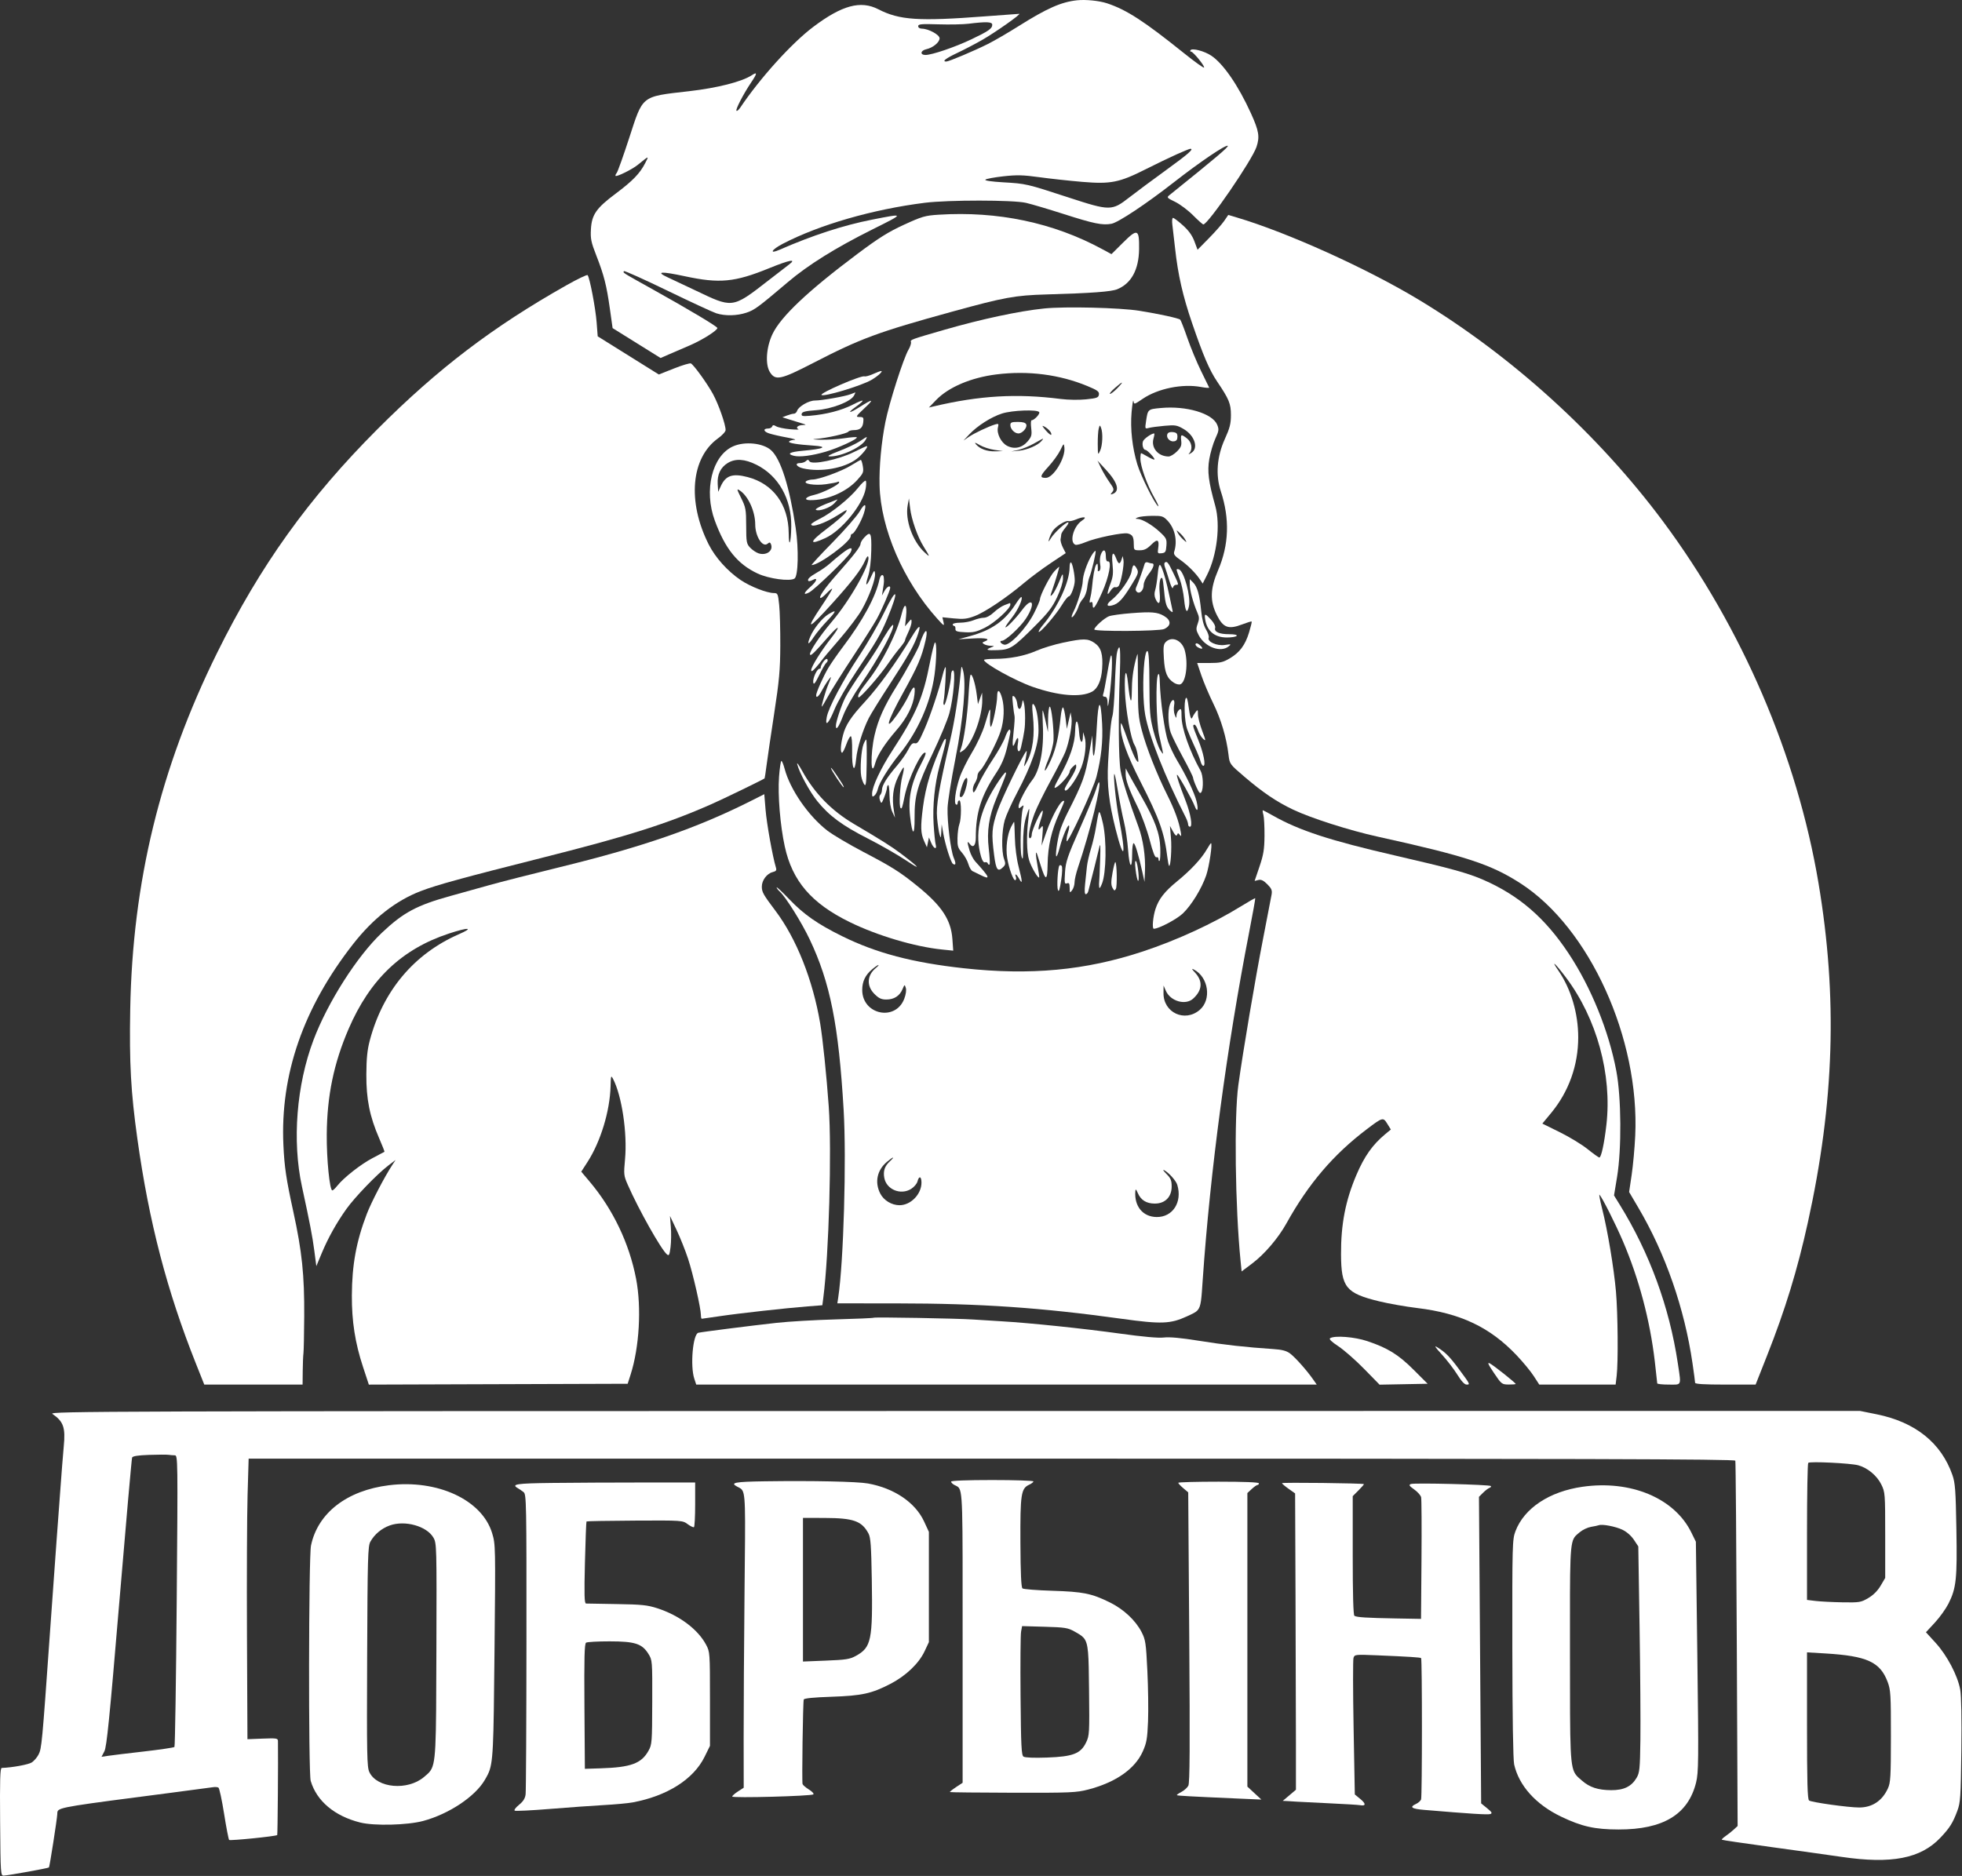 <?xml version="1.0" encoding="UTF-8"?> <svg xmlns="http://www.w3.org/2000/svg" width="1192" height="1140" viewBox="0 0 1192 1140" fill="none"><rect x="0" y="0" width="1192" height="1140" fill="#333333" stroke="none"/><path fill-rule="evenodd" clip-rule="evenodd" d="M618.837 15.883C635.998 5.066 644.749 1.194 654.337 0.179C659.696 -0.388 667.881 0.44 672.662 2.034C684.477 5.974 695.102 12.863 719.133 32.166C725.621 37.377 731.184 41.386 731.495 41.075C732.203 40.368 724.938 31.401 723.658 31.401C723.141 31.401 722.961 31.009 723.256 30.53C724.167 29.058 731.614 30.988 735.859 33.797C743.151 38.621 752.351 51.993 760.024 68.916C764.85 79.561 765.433 83.091 763.383 89.261C760.705 97.326 733.888 136.441 731.075 136.387C730.669 136.379 727.862 133.882 724.837 130.838C721.812 127.794 716.927 124.125 713.984 122.684C708.833 120.164 708.705 120.006 710.6 118.483C738.508 96.056 746.922 88.928 745.893 88.585C744.31 88.058 728.911 98.499 713.337 110.658C696.228 124.016 679.4 135.205 675.248 135.984C669.79 137.008 664.604 135.949 646.242 130.062C636.944 127.081 626.637 124.025 623.337 123.272C615.433 121.466 576.126 121.443 561.837 123.236C530.286 127.194 497.8 136.571 475.6 148.128C468.642 151.75 467.088 154.634 473.64 151.764C493.623 143.012 512.401 136.899 529.837 133.47C549.824 129.539 549.825 129.553 530.334 139.268C507.663 150.567 491.08 160.903 478.515 171.566C460.715 186.67 458.384 188.388 453.482 190.018C447.684 191.945 440.507 192.093 435.202 190.395C433.076 189.714 419.729 183.533 405.542 176.658C391.355 169.783 379.467 164.437 379.125 164.779C378.972 164.931 378.835 165.051 378.802 165.195C378.643 165.894 380.945 167.156 395.868 175.461C417.998 187.777 435.837 198.429 435.837 199.327C435.837 200.829 426.419 206.754 419.001 209.919C414.786 211.717 409.087 214.173 406.337 215.376L401.337 217.563L372.182 199.387L370.527 187.644C368.509 173.321 366.95 167.207 362.259 155.2C359.113 147.15 358.687 145.064 359.012 139.307C359.514 130.425 362.232 126.511 374.032 117.681C384.416 109.91 388.775 105.404 391.974 99.132C392.998 97.124 393.618 95.975 393.406 95.793C393.129 95.554 391.426 96.971 387.337 100.282C384.049 102.945 374.68 107.577 373.987 106.884C373.748 106.645 374.058 105.84 374.676 105.095C375.295 104.349 378.742 94.688 382.338 83.624C386.438 71.008 388.212 64.784 392.317 61.335C396.654 57.69 403.595 57.143 418.636 55.423C435.753 53.468 450.658 49.681 456.674 45.763C460.183 43.477 460.129 44.492 456.452 49.956C451.694 57.023 446.712 66.614 447.437 67.308C447.777 67.633 448.794 66.799 449.696 65.454C461.753 47.477 480.896 26.291 494.055 16.363C511.536 3.176 522.889 0.103 533.65 5.645C546.446 12.236 558.065 13.007 598.337 9.939C609.337 9.101 618.731 8.412 619.212 8.408C620.707 8.396 604.88 19.569 596.909 24.152C592.744 26.549 585.85 30.154 581.587 32.163C574.544 35.486 572.097 37.401 574.894 37.401C576.467 37.401 591.983 30.855 600.173 26.736C604.113 24.755 612.512 19.872 618.837 15.883ZM570.087 14.784C576.824 14.995 585.037 14.835 588.337 14.431C599.37 13.078 602.837 13.223 602.837 15.04C602.837 17.36 600.603 18.921 590.16 23.895C580.24 28.622 566.224 33.401 562.285 33.401C558.804 33.401 559.195 30.701 562.79 29.91C566.785 29.034 570.837 25.695 570.837 23.279C570.837 21.119 564.123 17.462 560.087 17.422C558.764 17.41 557.837 16.782 557.837 15.902C557.837 14.632 559.7 14.461 570.087 14.784ZM696.337 102.712C702.387 99.656 710.712 95.648 714.837 93.805C718.962 91.962 722.674 90.442 723.087 90.427C725.634 90.338 722.107 93.459 708.587 103.26C700.199 109.34 690.055 116.877 686.043 120.009C675.518 128.226 674.373 128.227 649.337 120.052C623.57 111.639 623.449 111.61 609.537 110.794C602.294 110.369 598.094 109.744 598.663 109.175C599.173 108.665 604.075 107.751 609.556 107.142C617.804 106.227 621.577 106.319 631.43 107.678C637.979 108.581 649.691 109.858 657.456 110.515C674.858 111.988 680.025 110.951 696.337 102.712ZM416.05 167.866C437.192 172.406 446.335 171.534 467.337 162.973C479.729 157.922 484.24 157.076 479.429 160.707C477.829 161.914 472.429 166.083 467.429 169.973C455.578 179.19 450.102 183.542 444.301 184.032C439.062 184.475 433.557 181.769 422.852 176.655C416.536 173.637 408.886 170.027 405.852 168.632C397.96 165.003 401.488 164.738 416.05 167.866Z" fill="white"></path><path d="M549.242 136.553C560.186 131.531 562.032 130.997 570.288 130.474C606.169 128.201 639.922 135.298 669.549 151.345L675.255 154.435L682.377 147.361C691.109 138.687 692.205 139.142 692.046 151.382C691.884 163.852 687.347 172.22 678.837 175.744C675.165 177.265 663.343 178.14 635.837 178.928C616.667 179.477 610.22 180.652 578.512 189.379C533.492 201.769 522.956 205.659 494.146 220.528C474.278 230.783 471.105 231.459 467.759 226.151C464.803 221.46 465.506 211.04 469.321 203.005C474.356 192.401 490.902 176.77 520.791 154.383C533.863 144.592 539.71 140.927 549.242 136.553Z" fill="white"></path><path d="M734.452 144.781C738.239 140.935 742.436 136.176 743.78 134.206L746.223 130.623L751.28 132.12C782.118 141.245 830.738 163.241 862.337 182.364C918.672 216.456 971.142 264.134 1010.39 316.901C1058.28 381.273 1091.82 459.317 1104.81 536.63C1116.47 606 1114.46 669.906 1098.32 743.036C1091.96 771.884 1084.63 795.779 1073.62 823.651L1066.61 841.401H1048.22C1035.3 841.401 1029.84 841.068 1029.84 840.279C1029.84 839.661 1029.14 834.375 1028.28 828.529C1023.4 795.083 1011.89 761.977 995.411 733.984L989.758 724.378L991.3 713.994C992.148 708.283 993.124 697.599 993.469 690.255C996.245 631.091 965.746 563.902 923.837 536.854C905.782 525.201 890.571 520.225 836.837 508.386C819.802 504.633 796.516 497.187 785.622 492.01C775.643 487.267 767.186 481.552 756.043 472.022C747.061 464.341 747.06 464.339 746.375 458.62C745.125 448.189 741.798 437.016 737.089 427.437C734.529 422.232 731.288 414.582 729.886 410.437L727.337 402.901H734.837C741.233 402.901 743.031 402.493 747.053 400.129C753.16 396.539 756.532 392.015 758.879 384.261C759.921 380.82 760.628 377.859 760.451 377.681C760.273 377.503 757.664 378.301 754.654 379.453C746.32 382.642 743.16 381.492 739.337 373.877C734.987 365.212 735.189 357.821 740.088 346.401C746.661 331.081 747.192 315.255 741.694 298.544C738.444 288.666 739.313 277.431 744.149 266.775C747.171 260.116 747.837 257.492 747.837 252.237C747.837 245.323 746.745 242.661 739.515 231.939C734.772 224.906 731.079 216.3 724.265 196.401C718.6 179.856 715.674 167 713.911 150.901C713.307 145.401 712.568 138.989 712.265 136.651C711.952 134.239 712.127 132.401 712.668 132.401C713.192 132.401 715.895 134.446 718.676 136.946C722.165 140.083 724.325 143.083 725.649 146.632L727.566 151.773L734.452 144.781Z" fill="white"></path><path d="M229.293 260.824C266.049 224.005 299.497 198.541 344.328 173.248C350.923 169.527 356.62 166.802 356.989 167.192C358.231 168.505 361.809 187.188 362.473 195.825L363.131 204.387L400.261 227.571L409.517 223.907C414.608 221.892 419.227 220.524 419.78 220.866C421.778 222.1 429.752 233.178 433.172 239.471C436.582 245.743 440.837 257.882 440.837 261.337C440.837 262.286 438.785 264.535 436.278 266.336C419.814 278.16 417.446 304.783 430.544 330.807C434.56 338.787 441.921 347.004 449.947 352.467C455.735 356.407 465.933 360.401 470.204 360.401C472.484 360.401 472.681 360.847 473.39 367.651C473.805 371.639 474.108 382.776 474.063 392.401C473.993 407.205 473.425 413.521 470.377 433.401C468.396 446.326 466.311 460.49 465.746 464.877C465.181 469.264 464.632 472.925 464.527 473.013C463.636 473.759 439.543 485.453 432.402 488.605C405.349 500.546 381.852 508.006 330.337 521.013C280.73 533.539 265.744 537.647 255.752 541.458C240.533 547.263 226.724 558.074 214.454 573.788C184.23 612.495 170.195 653.039 172.181 695.901C172.801 709.276 173.881 716.521 178.218 736.401C183.488 760.554 184.975 774.839 184.827 799.901C184.762 810.901 184.551 821.026 184.357 822.401C184.162 823.776 183.966 828.612 183.92 833.151L183.837 841.401H124.104L119.028 828.651C101.378 784.318 90.501 742.526 83.438 691.901C79.487 663.578 78.526 646.112 79.118 613.401C80.522 535.888 97.378 466.645 131.819 396.901C158.056 343.772 187.444 302.745 229.293 260.824Z" fill="white"></path><path d="M618.753 263.401C616.413 263.401 613.837 260.744 613.837 258.33C613.837 256.709 614.56 256.401 618.368 256.401C621.523 256.401 623.079 256.868 623.49 257.938C624.223 259.848 621.142 263.401 618.753 263.401Z" fill="white"></path><path fill-rule="evenodd" clip-rule="evenodd" d="M573.587 200.453C596.267 193.907 619.087 189.028 634.337 187.463C647.074 186.157 680.396 186.962 692.256 188.864C704.133 190.768 716.067 193.367 717.041 194.262C717.429 194.618 719.38 199.633 721.377 205.405C723.375 211.178 727.105 220.176 729.667 225.401C732.228 230.626 734.458 235.18 734.621 235.522C734.784 235.863 732.536 235.702 729.627 235.163C718.368 233.079 703.544 236.082 694.302 242.32C690.87 244.636 689.697 245.453 689.169 245.15C688.873 244.98 688.78 244.458 688.607 243.651C688.4 242.688 687.894 245.829 687.483 250.63C686.631 260.584 687.916 272.169 690.989 282.239C693.124 289.236 701.295 305.706 703.565 307.591C704.296 308.197 703.252 305.814 701.247 302.297C696.872 294.625 692.837 283.313 692.837 278.726C692.837 276.897 693.036 275.401 693.28 275.401C693.523 275.401 695.343 276.357 697.323 277.525C699.302 278.693 701.112 279.459 701.345 279.227C701.907 278.664 696.992 273.401 695.904 273.401C694.612 273.401 693.716 270.359 694.385 268.249C694.879 266.695 699.52 263.401 701.218 263.401C701.481 263.401 701.295 264.804 700.803 266.52C699.193 272.133 703.635 277.401 709.979 277.401C711.086 277.401 713.354 276.038 715.02 274.372C717.489 271.902 717.974 270.702 717.644 267.872C717.173 263.838 717.625 263.66 721.202 266.474C724.072 268.731 724.735 273.003 722.587 275.389C721.74 276.33 722.143 276.264 723.837 275.184C728.315 272.331 725.808 264.64 719.123 260.723C715.073 258.349 714.052 258.177 707.51 258.757C703.565 259.107 699.263 259.689 697.951 260.05C695.612 260.693 695.578 260.61 696.281 255.924C696.809 252.397 697.071 250.588 698.109 249.575C699.215 248.496 701.202 248.32 705.332 247.934C720.736 246.49 736.601 251.198 739.47 258.064C740.667 260.93 740.557 261.771 738.356 266.578C737.013 269.511 735.365 275.115 734.694 279.032C733.42 286.461 734.215 292.694 738.311 307.369C741.564 319.025 739.377 337.482 733.327 349.42L730.687 354.631L729.111 352.266C726.416 348.222 721.518 343.337 717.044 340.228C713.692 337.899 712.89 336.81 713.382 335.258C715.481 328.647 713.825 321.085 709.229 316.288C706.711 313.66 705.874 313.407 699.9 313.471C696.29 313.51 692.437 313.928 691.337 314.401C689.576 315.158 689.551 315.269 691.127 315.331C694.012 315.444 700.007 318.967 704.647 323.277C708.61 326.957 708.933 327.629 708.647 331.591C708.374 335.385 708.028 335.937 705.753 336.201C703.396 336.475 703.208 336.235 703.614 333.464C704.437 327.86 703.281 327.157 699.487 330.951C696.831 333.607 695.208 334.401 692.437 334.401C688.945 334.401 688.837 334.287 688.822 330.651C688.804 326.199 688.077 324.912 685.164 324.177C682.264 323.445 665.564 326.893 659.49 329.478C656.824 330.612 654.07 331.321 653.372 331.053C649.5 329.567 652.145 319.778 657.337 316.378C660.928 314.028 658.611 313.636 653.555 315.74C651.785 316.476 649.775 316.889 649.089 316.657C647.411 316.091 641.399 319.894 639.585 322.669C638.782 323.896 637.801 326.026 637.404 327.401C636.753 329.657 636.869 329.608 638.593 326.901C640.785 323.458 647.396 317.401 648.961 317.401C649.54 317.401 648.85 318.786 647.426 320.478C646.002 322.17 644.803 324.082 644.76 324.728C644.718 325.373 644.535 326.675 644.353 327.622C644.171 328.568 644.801 330.869 645.752 332.735L647.482 336.127L638.409 342.163C633.42 345.482 626.104 350.923 622.152 354.252C611.429 363.287 598.303 372.083 592.059 374.419C587.483 376.131 585.308 376.371 579.535 375.803L572.548 375.114L573.204 378.008C573.81 380.687 573.526 380.53 569.364 375.901C548.747 352.969 535.053 321.269 534.37 294.901C534.08 283.699 535.459 268.738 537.92 256.401C540.249 244.724 548.865 217.769 551.95 212.506C553.044 210.64 553.711 208.515 553.431 207.786C552.927 206.472 553.675 206.2 573.587 200.453ZM568.737 243.088C576.257 235.28 589.974 229.45 605.337 227.529C624.576 225.124 643.702 227.57 660.641 234.601C666.792 237.154 667.898 237.97 667.641 239.767C667.373 241.645 666.439 241.994 659.837 242.68C655.502 243.13 648.961 243.028 644.337 242.437C617.803 239.049 595.039 240.381 567.337 246.944L564.337 247.655L568.737 243.088ZM674.391 239.359C673.811 239.336 675.099 237.761 677.254 235.859C682.312 231.393 683.185 231.415 678.837 235.901C676.971 237.826 674.97 239.382 674.391 239.359ZM588.837 264.003C593.747 258.773 602.154 253.406 608.742 251.299C614.992 249.299 630.303 248.727 631.37 250.454C632.004 251.48 628.327 255.401 626.731 255.401C626.291 255.401 626.186 257.555 626.498 260.189C626.994 264.371 626.727 265.378 624.391 268.155C621.019 272.162 616.296 273.207 611.88 270.923C608.194 269.017 605.383 263.348 606.303 259.679C606.848 257.511 606.662 257.316 604.626 257.918C600.642 259.094 591.858 263.253 588.537 265.534L585.337 267.732L588.837 264.003ZM638.682 264.173C638.492 264.635 636.99 263.451 635.344 261.542C633.04 258.87 632.829 258.326 634.427 259.181C637.009 260.564 639.138 263.061 638.682 264.173ZM666.932 269.901C666.895 266.051 667.159 261.8 667.519 260.455C668.125 258.189 668.229 258.152 668.935 259.955C670.163 263.094 669.859 270.657 668.373 273.901C667.049 276.793 666.997 276.648 666.932 269.901ZM618.618 273.423C620.973 272.912 625.248 271.174 628.118 269.559C632.087 267.326 633.548 266.5 633.684 266.679C633.765 266.786 633.38 267.245 632.776 267.974C630.589 270.61 624.109 273.413 619.09 273.895L614.337 274.351L618.618 273.423ZM604.537 274.276C599.592 274.405 595.214 272.765 592.829 269.891C591.858 268.722 592.531 268.879 595.174 270.437C597.213 271.641 601.234 272.968 604.109 273.388L609.337 274.151L604.537 274.276ZM636.975 283.559C639.772 280.499 643.022 276.001 644.198 273.563C646.257 269.296 646.349 269.234 646.667 271.911C647.42 278.24 640.009 290.401 635.4 290.401C631.504 290.401 631.767 289.257 636.975 283.559ZM674.119 293.121C672.461 290.8 670.129 286.876 668.936 284.401L666.768 279.901L671.723 285.253C679.193 293.321 680.628 298.647 675.766 300.254C674.539 300.66 674.534 300.487 675.735 299.033C676.961 297.548 676.762 296.821 674.119 293.121ZM561.598 335.562C554.377 328.75 549.822 315.939 551.46 307.046L552.223 302.901L552.943 308.901C553.757 315.681 557.467 326.244 561.065 332.024C565.189 338.651 565.242 339 561.598 335.562ZM718.89 327.912C717.659 326.818 716.178 325.018 715.599 323.912C714.547 321.903 714.548 321.903 716.784 323.89C718.015 324.984 719.496 326.784 720.075 327.89C721.127 329.899 721.126 329.899 718.89 327.912Z" fill="white"></path><path d="M525.237 228.708C525.842 228.93 528.137 228.311 530.337 227.331C532.537 226.351 534.73 225.516 535.209 225.475C536.892 225.332 533.456 228.539 529.417 230.883C523.24 234.466 500.431 241.328 499.105 240.002C497.959 238.856 523.188 227.952 525.237 228.708Z" fill="white"></path><path d="M495.073 243.4C499.264 243.398 513.583 240.859 516.837 239.541C518.212 238.984 519.465 238.499 519.622 238.464C519.779 238.43 519.424 239.305 518.833 240.409C516.859 244.097 505.279 248.559 495.848 249.265C489.173 249.765 487.293 250.245 487.052 251.509C486.793 252.866 487.57 253.046 492.041 252.663C501.997 251.81 511.121 249.45 518.03 245.94C525.467 242.162 526.081 242.763 519.587 247.467C514.37 251.246 516.068 251.275 522.008 247.507C530.421 242.172 531.378 242.269 525.425 247.855C519.901 253.038 519.687 253.401 522.167 253.401C524.54 253.401 524.784 253.728 524.481 256.498C524.094 260.031 522.504 261.364 518.646 261.386C517.166 261.394 515.695 261.822 515.376 262.337C514.692 263.444 502.256 266.229 495.837 266.713C492.89 266.935 493.86 267.112 498.645 267.226C502.665 267.322 509.113 266.911 512.973 266.312C516.834 265.713 520.228 265.458 520.516 265.746C521.417 266.647 509.345 272.246 501.671 274.486C493.309 276.927 485.892 277.883 482.3 276.981C477.723 275.832 479.798 274.639 487.587 273.941C500.605 272.775 503.452 271.394 494.1 270.783C484.335 270.145 478.827 269.226 479.383 268.327C479.697 267.818 481.166 267.352 482.646 267.293C484.126 267.233 482.044 266.583 478.02 265.848C473.996 265.113 469.154 264.001 467.261 263.376C463.743 262.215 463.469 260.401 466.813 260.401C467.834 260.401 468.874 259.839 469.123 259.151C469.477 258.174 470.017 258.161 471.593 259.088C472.702 259.742 476.473 260.53 479.973 260.841C483.473 261.152 485.772 261.142 485.081 260.818C483.134 259.907 484.656 258.412 487.646 258.299C490.121 258.205 490.057 258.114 486.837 257.166C484.912 256.599 481.537 255.559 479.337 254.854L475.337 253.573L478.152 252.487C479.7 251.89 481.583 251.401 482.335 251.401C483.087 251.401 483.959 250.613 484.274 249.651C485.135 247.016 491.379 243.401 495.073 243.4Z" fill="white"></path><path d="M713.249 268.199C710.726 268.56 708.382 266.029 709.219 263.847C709.617 262.812 710.776 262.376 712.581 262.584C714.77 262.836 715.337 263.416 715.337 265.401C715.337 267.174 714.73 267.988 713.249 268.199Z" fill="white"></path><path d="M509.837 274.073C514.512 272.279 520.137 269.621 522.337 268.165C525.247 266.239 526.395 265.47 526.583 265.659C526.709 265.786 526.402 266.345 525.904 267.277C523.544 271.686 511.269 277.426 504.337 277.362C502.091 277.342 503.475 276.514 509.837 274.073Z" fill="white"></path><path fill-rule="evenodd" clip-rule="evenodd" d="M434.29 316.401C427.506 297.979 432.599 277.047 445.266 271.294C452.38 268.063 463.567 269.177 468.47 273.604C474.351 278.914 479.704 295.834 483.416 320.849C485.328 333.729 484.959 350.032 482.721 351.567C479.952 353.465 467.128 351.726 460.285 348.523C448.091 342.817 440.618 333.582 434.29 316.401ZM436.035 294.203C435.663 288.443 437.76 284.029 442.136 281.361C446.793 278.521 452.448 278.867 459.575 282.428C472.983 289.128 480.935 303.216 480.725 319.901C480.597 330.133 479.238 333.62 479.167 323.901C479.039 306.661 469.692 293.942 454.179 289.902C445.066 287.528 440.872 288.948 437.933 295.401L436.339 298.901L436.035 294.203ZM453.337 319.52C453.311 309.617 453.072 308.293 450.308 302.717C447.548 297.147 447.481 296.777 449.469 298.08C454.571 301.423 458.82 310.772 458.831 318.683C458.842 325.956 463.295 332.925 466.325 330.411C467.53 329.411 467.931 329.482 468.432 330.788C469.943 334.726 465.472 337.867 460.715 336.209C459.267 335.704 457.021 334.161 455.724 332.78C453.552 330.469 453.363 329.418 453.337 319.52Z" fill="white"></path><path d="M491.799 280.339C493.27 282.719 509.645 279.281 518.837 274.662C522.962 272.589 526.51 270.994 526.722 271.116C527.567 271.603 523.681 276.418 520.462 278.873C512.996 284.568 498.648 287.109 487.912 284.638C483.864 283.706 482.541 281.401 486.054 281.401C487.364 281.401 488.996 280.842 489.679 280.159C490.667 279.171 491.099 279.207 491.799 280.339Z" fill="white"></path><path d="M493.622 291.416C497.587 291.39 511.418 286.337 516.986 282.882C519.929 281.055 522.617 279.524 522.959 279.48C523.301 279.437 523.864 281.171 524.211 283.335C524.785 286.929 524.488 287.656 520.786 291.724C514.08 299.092 502.28 304.117 492.1 303.94C488.016 303.869 489.473 301.918 494.442 300.803C499.676 299.63 509.837 294.575 509.837 293.146C509.837 292.671 509.429 292.535 508.931 292.843C508.432 293.151 505.19 293.791 501.725 294.265C494.871 295.202 487.337 293.964 489.926 292.325C490.702 291.834 492.365 291.425 493.622 291.416Z" fill="white"></path><path d="M498.089 315.242C505.121 311.793 516.419 302.653 521.304 296.462C523.486 293.697 525.589 291.765 525.978 292.168C526.368 292.571 526.333 294.801 525.901 297.122C524.095 306.836 511.281 322.477 501.438 326.983C491.24 331.652 491.564 329.444 502.258 321.381C507.715 317.267 512.889 312.803 513.756 311.462C515.149 309.306 514.642 309.464 509.387 312.826C501.419 317.923 492.837 320.922 492.837 318.609C492.837 318.174 495.2 316.659 498.089 315.242Z" fill="white"></path><path d="M495.692 309.811C495.088 309.438 497.686 307.89 501.465 306.371C505.245 304.852 508.528 303.562 508.761 303.505C508.995 303.448 508.124 304.531 506.826 305.912C504.326 308.574 497.536 310.951 495.692 309.811Z" fill="white"></path><path d="M505.806 329.63C513.248 322.056 520.687 313.534 522.337 310.692C525.529 305.193 526.785 305.948 524.777 312.159C523.246 316.896 518.933 324.401 517.742 324.401C517.244 324.401 516.837 325.038 516.837 325.817C516.837 329.174 497.647 343.401 493.119 343.401C492.655 343.401 498.364 337.204 505.806 329.63Z" fill="white"></path><path d="M522.812 330.465C522.826 329.676 523.815 327.988 525.011 326.715C528.965 322.507 529.557 323.594 529.333 334.651C529.208 340.791 528.481 346.887 527.518 349.854C525.389 356.415 526.247 356.945 529.06 350.806C531.054 346.455 531.343 346.191 531.621 348.471C532.026 351.781 528.22 362.236 523.609 370.481C521.619 374.039 515.569 382.06 510.164 388.307C504.759 394.554 499.887 400.34 499.337 401.166C498.787 401.992 497.1 404.058 495.587 405.757C493.653 407.93 492.837 408.365 492.837 407.224C492.837 405.168 498.9 395.461 505.145 387.517C511.027 380.036 509.852 379.412 503.514 386.651C494.406 397.054 492.502 398.897 492.104 397.701C491.585 396.144 498.059 386.436 505.347 377.845C516.462 364.743 528.631 343.242 527.576 338.57C527.326 337.464 526.62 338.234 525.483 340.856C523.181 346.164 517.569 353.457 505.527 366.791C490.682 383.228 488.867 383.564 499.396 367.927C503.003 362.569 505.783 358.014 505.573 357.804C505.363 357.594 503.902 358.767 502.327 360.411C500.752 362.056 499.085 363.401 498.624 363.401C496.906 363.401 500.893 357.58 508.497 348.992C518.854 337.292 522.781 332.21 522.812 330.465Z" fill="white"></path><path d="M504.337 342.308C505.987 340.785 509.362 337.984 511.837 336.083C516.689 332.356 518.509 332.218 516.724 335.712C515.189 338.717 494.983 358.26 491.587 360.024C487.784 361.999 488.146 360.381 492.337 356.67C496.306 353.156 497.153 350.626 493.751 352.447C492.604 353.061 491.434 353.332 491.151 353.049C490.198 352.096 491.914 350.44 496.639 347.751C499.223 346.281 502.687 343.832 504.337 342.308Z" fill="white"></path><path d="M657.824 353.186C657.84 349.737 660.323 342.387 663.009 337.835C664.151 335.899 665.309 334.54 665.584 334.815C666.096 335.326 663.284 347.316 661.812 350.901C661.359 352.001 660.768 354.858 660.496 357.249C660.224 359.641 659.116 362.566 658.034 363.749C656.952 364.933 655.725 367.026 655.308 368.401C654.389 371.427 651.735 375.633 651.128 375.025C650.887 374.784 651.411 373.191 652.294 371.484C654.583 367.057 657.809 356.384 657.824 353.186Z" fill="white"></path><path d="M668.405 342.91C668.068 341.116 668.242 338.467 668.79 337.024C670.204 333.304 671.837 333.774 671.837 337.901C671.837 340.168 672.277 341.313 673.087 341.151C675.673 340.634 673.786 350.632 669.501 360.148C665.361 369.342 663.837 371.277 663.837 367.342C663.837 366.049 663.411 365.547 662.691 365.991C661.87 366.499 661.763 365.878 662.313 363.8C662.735 362.206 663.22 359.355 663.39 357.465C664.051 350.148 665.007 344.745 665.888 343.353C666.63 342.18 666.832 342.285 666.94 343.901C667.014 345.001 667.009 346.272 666.931 346.725C666.852 347.179 667.289 347.24 667.902 346.861C668.573 346.446 668.773 344.872 668.405 342.91Z" fill="white"></path><path d="M674.715 354.48C676.205 350.558 676.453 348.181 675.913 342.969C675.194 336.021 676.237 334.351 678.143 339.401C679.495 342.983 680.346 343.182 681.347 340.151L682.091 337.901L682.559 340.346C683.093 343.135 681.005 354.299 679.614 356.092C679.106 356.746 678.157 357.077 677.504 356.827C676.852 356.576 675.547 357.616 674.604 359.136C672.333 362.8 672.385 360.612 674.715 354.48Z" fill="white"></path><path d="M633.454 380.029C642.761 368.926 649.837 353.631 649.837 344.614C649.837 342.782 650.226 341.524 650.702 341.818C651.577 342.358 652.977 349.221 652.964 352.901C652.952 356.14 650.609 362.401 649.411 362.401C648.802 362.401 646.882 364.764 645.143 367.651C641.651 373.451 631.89 384.787 631.083 383.98C630.801 383.699 631.868 381.92 633.454 380.029Z" fill="white"></path><path d="M690.58 356.171C691.542 354.188 694.289 346.515 695.456 342.547C695.682 341.778 696.534 341.454 697.427 341.797C698.293 342.129 699.414 342.401 699.919 342.401C701.692 342.401 700.808 345.163 697.837 348.901C696.152 351.021 694.837 353.877 694.837 355.416C694.837 358.771 692.304 361.268 690.615 359.579C689.779 358.743 689.77 357.84 690.58 356.171Z" fill="white"></path><path d="M707.789 344.751C707.339 343.568 707.241 342.331 707.571 342.001C708.876 340.695 709.705 341.653 712.711 347.946C715.23 353.22 715.978 354.763 715.556 355.214C715.375 355.409 714.977 355.401 714.41 355.401C713.626 355.401 712.809 356.189 712.595 357.151C712.381 358.114 711.397 356.202 710.407 352.901C709.417 349.601 708.239 345.933 707.789 344.751Z" fill="white"></path><path d="M701.805 358.689C702.296 357.156 702.994 352.815 703.358 349.042C704.088 341.473 704.812 341.446 707.177 348.901C708.524 353.145 709.494 357.273 712.302 370.708C712.614 372.199 712.422 372.301 711.204 371.29C708.7 369.213 707.986 367.036 707.278 359.332C706.903 355.245 706.4 351.689 706.162 351.43C704.881 350.039 704.026 354.617 704.539 360.117C705.155 366.709 704.06 368.381 702.036 363.939C701.311 362.347 701.229 360.492 701.805 358.689Z" fill="white"></path><path d="M675.474 364.472C680.294 360.681 686.827 351.314 687.474 347.269C688.186 342.817 688.987 342.444 690.751 345.74C691.875 347.84 691.525 348.853 687.331 355.649C681.962 364.348 679.45 366.976 675.587 367.935C672.061 368.81 672.008 367.198 675.474 364.472Z" fill="white"></path><path d="M631.838 364.176C631.839 361.809 637.951 349.922 640.591 347.151C642.032 345.639 643.328 344.401 643.47 344.401C643.796 344.401 641.315 352.792 639.287 358.55C637.89 362.518 637.894 362.762 639.337 361.324C640.208 360.457 642.015 357.082 643.355 353.824C645.755 347.985 645.79 347.953 645.813 351.562C645.827 353.71 644.364 358.367 642.272 362.835C639.376 369.019 636.883 372.278 628.982 380.207C615.629 393.607 613.828 394.778 606.129 395.078C599.467 395.337 598.414 394.909 602.087 393.432C604.328 392.531 604.327 392.527 601.837 392.449C600.462 392.406 598.675 391.951 597.865 391.439C596.604 390.642 596.64 390.414 598.115 389.848C602.144 388.302 599.243 387.531 591.087 387.98L582.337 388.462L589.49 386.501C602.395 382.964 610.49 377.291 616.911 367.286C618.661 364.558 620.306 362.537 620.565 362.796C621.614 363.844 618.437 370.728 614.755 375.386C612.6 378.112 610.837 380.665 610.837 381.059C610.837 382.332 616.957 376.051 621.005 370.624C627.486 361.934 629.38 366.731 623.165 376.094C619.783 381.19 610.885 389.401 608.747 389.401C606.901 389.401 607.909 391.187 610.075 391.753C613.349 392.609 623.621 381.765 628.259 372.557C630.227 368.649 631.837 364.877 631.838 364.176Z" fill="white"></path><path d="M716.757 351.95C715.702 349.173 714.838 346.578 714.838 346.182C714.837 345.787 715.495 345.716 716.3 346.025C719.394 347.212 723.585 362.719 722.342 368.379C721.243 373.382 720.136 371.817 719.386 364.2C718.996 360.24 717.813 354.727 716.757 351.95Z" fill="white"></path><path d="M512.208 392.98C524.25 377.027 532.119 362.482 534.296 352.151C534.938 349.101 536.77 348.412 536.955 351.151C537.019 352.094 537.06 352.667 537.052 353.239C537.038 354.203 536.881 355.166 536.449 357.901L535.817 361.901L537.359 359.151C538.819 356.548 540.837 355.432 540.837 357.229C540.837 358.797 535.729 370.623 532.619 376.256C530.904 379.361 524.42 389.615 518.209 399.044C511.998 408.473 505.282 419.16 503.285 422.794C501.288 426.428 499.51 429.401 499.336 429.401C498.791 429.401 501.48 420.093 503.199 416.029C504.1 413.899 504.837 411.926 504.837 411.644C504.837 410.707 501.301 415.846 499.327 419.651C497.513 423.148 495.837 424.533 495.837 422.534C495.837 420.835 500.293 410.818 503.236 405.901C504.882 403.151 508.919 397.337 512.208 392.98Z" fill="white"></path><path d="M727.439 372.247C724.974 366.588 722.837 358.691 722.837 355.241V351.957L724.908 354.028C727.426 356.546 728.811 361.482 729.781 371.401C730.259 376.281 731.277 380.164 732.696 382.517C733.895 384.506 734.634 386.767 734.337 387.54C733.392 390.004 739.297 392.656 744.128 391.936C748.049 391.353 748.204 391.416 746.396 392.855C741.548 396.716 732.178 393.249 728.363 386.184C726.634 382.982 726.545 382.097 727.643 379.061C728.68 376.192 728.645 375.017 727.439 372.247Z" fill="white"></path><path d="M522.028 398.5C526.99 391.021 533.815 379.181 537.194 372.189C545.223 355.574 546.426 358.282 538.953 376.151C535.054 385.474 532.602 389.669 520.387 407.911C514.613 416.535 508.903 426.427 506.966 431.161C503.422 439.825 501.11 442.089 502.304 435.728C503.389 429.939 512.188 413.333 522.028 398.5Z" fill="white"></path><path d="M603.765 372.146C605.65 370.361 608.575 368.373 610.265 367.727C611.954 367.081 613.449 366.519 613.587 366.477C613.725 366.435 613.837 366.87 613.837 367.444C613.837 369.846 604.168 378.605 598.359 381.465C593.185 384.012 591.203 384.461 586.254 384.206C581.337 383.953 580.359 383.605 580.476 382.151C580.552 381.189 580.215 380.401 579.726 380.401C579.237 380.401 578.837 379.951 578.837 379.401C578.837 378.851 580.876 378.401 583.369 378.401C585.862 378.401 589.517 377.726 591.491 376.901C593.466 376.076 596.264 375.399 597.709 375.396C599.298 375.394 601.692 374.108 603.765 372.146Z" fill="white"></path><path d="M527.074 413.983C535.846 402.884 544.826 385.084 547.899 372.701C549.612 365.797 551.264 367.045 550.469 374.645L549.846 380.612L551.808 378.256C553.699 375.987 553.772 375.976 553.804 377.963C553.822 379.097 552.937 381.888 551.837 384.165C550.737 386.442 549.837 388.695 549.837 389.173C549.837 389.65 548.344 391.81 546.518 393.971C544.693 396.133 541.687 400.151 539.838 402.901C534.971 410.14 522.573 424.356 521.633 423.775C520.574 423.12 522.284 420.041 527.074 413.983Z" fill="white"></path><path d="M492.264 386.921C494.326 381.987 499.493 375.582 503.272 373.278C508.52 370.077 508.346 371.186 502.664 377.151C499.651 380.314 495.917 384.823 494.365 387.171C491.035 392.213 490.1 392.101 492.264 386.921Z" fill="white"></path><path d="M673.701 374.507C675.151 373.933 681.287 373.081 687.337 372.614C699.585 371.666 703.073 371.954 707.056 374.237C711.64 376.865 711.715 380.224 707.235 382.266C704.251 383.625 664.837 383.861 664.837 382.52C664.837 381.076 670.861 375.63 673.701 374.507Z" fill="white"></path><path d="M745.413 387.401C737.908 387.401 733.315 383.539 732.168 376.263C731.59 372.597 732.195 372.661 735.813 376.651C737.557 378.575 738.552 380.59 738.25 381.59C737.531 383.975 740.742 385.401 746.83 385.401C749.992 385.401 751.718 385.784 751.337 386.401C750.997 386.951 748.331 387.401 745.413 387.401Z" fill="white"></path><path d="M534.308 391.901C535.858 389.151 538.253 385.205 539.63 383.133C541.007 381.06 542.309 379.539 542.522 379.753C544.056 381.287 534.015 399.818 522.839 416.08C518.404 422.532 513.934 430.46 512.266 434.83C509.598 441.817 507.837 444.303 507.837 441.083C507.837 438.585 511.065 428.89 513.559 423.901C514.933 421.151 519.53 413.951 523.774 407.901C528.018 401.851 532.758 394.651 534.308 391.901Z" fill="white"></path><path d="M525.387 426.551C533.839 417.396 544.35 402.836 553.885 387.074C558.335 379.718 559.775 378.986 557.8 385.084C555.641 391.749 551.885 398.463 540.839 415.401C534.921 424.476 529.062 433.917 527.82 436.382C524.115 443.731 520.789 454.486 520.144 461.202C519.237 470.637 517.504 467.266 517.7 456.451C517.796 451.142 517.462 447.401 516.892 447.401C516.357 447.401 515.12 449.651 514.143 452.401C513.167 455.151 512.023 457.401 511.602 457.401C510.422 457.401 510.693 452.39 512.184 446.643C513.766 440.545 516.972 435.666 525.387 426.551Z" fill="white"></path><path d="M558.837 391.104C558.837 390.852 559.518 389.015 560.35 387.023C562.674 381.463 563.818 382.722 562.311 389.18C559.866 399.665 557.696 404.727 548.634 421.093C538.918 438.64 537.008 445.627 544.995 434.401C547.539 430.826 550.621 425.758 551.845 423.138C555.036 416.307 556.28 416.01 555.54 422.259C554.749 428.942 550.941 436.451 544.696 443.646C537.656 451.755 533.056 458.873 531.771 463.645C529.026 473.841 528.646 458.396 531.354 446.687C533.562 437.142 537.204 429.062 544.75 416.964C550.728 407.38 558.837 392.494 558.837 391.104Z" fill="white"></path><path d="M629.835 395.402C633.455 393.813 640.674 391.62 645.877 390.528C658.239 387.934 660.874 387.951 664.877 390.651C668.982 393.42 670.211 397.559 669.586 406.503C669.094 413.551 666.886 418.507 663.418 420.35C656.562 423.992 643.038 422.869 627.288 417.35C616.675 413.63 597.837 403.198 597.837 401.041C597.837 400.689 600.65 400.398 604.087 400.393C613.443 400.382 622.479 398.63 629.835 395.402Z" fill="white"></path><path d="M707.098 400.108C706.665 393.162 706.859 391.522 708.28 390.101C711.997 386.383 718.097 389.074 719.793 395.18C721.998 403.122 720.525 414.539 717.126 415.844C716.262 416.175 714.5 415.755 713.21 414.91C709.011 412.158 707.643 408.847 707.098 400.108Z" fill="white"></path><path d="M542.265 455.926C556.539 434.02 560.85 423.904 564.966 402.657C566.27 395.923 567.674 390.41 568.087 390.407C569.18 390.398 569.004 401.038 567.763 410.079C565.459 426.856 557.689 444.437 546.405 458.403C539.845 466.522 534.146 475.716 533.308 479.534C532.978 481.035 532.062 482.799 531.273 483.454C530.096 484.431 529.837 484.232 529.837 482.352C529.837 478.081 535.048 467.001 542.265 455.926Z" fill="white"></path><path d="M727.895 393.432C726.732 392.81 726.063 391.844 726.408 391.286C726.795 390.66 727.767 390.932 728.942 391.996C731.309 394.139 730.721 394.945 727.895 393.432Z" fill="white"></path><path d="M677.296 416.901C677.582 408.651 678.096 399.988 678.44 397.651C678.783 395.314 679.492 393.401 680.015 393.401C680.602 393.401 680.735 399.431 680.363 409.151C679.36 435.291 679.561 461.504 680.817 468.401C681.879 474.229 685.765 486.418 691.707 502.56C694.46 510.038 696.006 520.431 695.637 528.974L695.337 535.901L694.016 529.901C691.664 519.222 689.594 512.401 688.705 512.401C688.228 512.401 687.837 515.298 687.837 518.841C687.837 528.938 686.148 527.424 685.377 516.637C684.994 511.282 683.855 503.526 682.847 499.401C681.838 495.276 680.246 487.176 679.31 481.401C678.373 475.626 677.374 470.676 677.089 470.401C676.108 469.454 677.977 487.92 679.821 497.401C684.289 520.364 683.002 524.518 677.801 503.925C673.709 487.723 672.469 476.83 673.207 463.573C674.168 446.312 674.929 438.2 675.897 434.901C676.381 433.251 677.011 425.151 677.296 416.901Z" fill="white"></path><path d="M695.757 434.401C694.416 426.974 694.193 412.085 695.272 402.096C695.739 397.775 696.418 395.428 697.13 395.665C697.906 395.924 698.273 402.044 698.317 415.47C698.373 432.368 698.682 436.074 700.69 443.901C701.96 448.851 703.876 454.251 704.947 455.901C705.773 457.173 706.298 458.061 706.477 457.996C706.779 457.886 706.104 455.086 704.244 446.901C702.487 439.17 701.997 412.724 703.56 409.931C704.185 408.816 704.517 410.263 704.634 414.608C704.936 425.746 707.584 444.736 709.659 450.638C710.769 453.794 713.238 458.969 715.147 462.138C720.622 471.232 725.651 481.775 726.924 486.832C728.249 492.093 727.459 494.181 725.805 489.79C724.288 485.761 715.575 470.33 715.091 470.814C714.648 471.257 716.35 476.405 720.409 486.901C723.428 494.707 724.683 502.401 722.938 502.401C722.332 502.401 721.837 501.762 721.837 500.982C721.837 500.202 721.19 498.289 720.398 496.732C707.652 471.652 698.137 447.582 695.757 434.401Z" fill="white"></path><path d="M672.389 411.002C673.215 405.996 674.207 400.776 674.594 399.401C675.967 394.524 675.89 406.525 674.462 419.901C673.699 427.051 673.021 430.764 672.956 428.151C672.865 424.504 672.464 423.401 671.23 423.401C670.148 423.401 669.83 422.862 670.256 421.752C670.604 420.845 671.564 416.008 672.389 411.002Z" fill="white"></path><path d="M687.617 420.653C687.662 413.098 688.333 407.502 689.956 401.151C690.483 399.089 691.009 397.401 691.126 397.401C691.242 397.401 691.339 405.838 691.341 416.151C691.345 432.634 691.63 435.979 693.698 443.817C696.456 454.273 702.729 470.234 709.058 482.901C713.598 491.988 716.171 498.986 717.327 505.401C717.821 508.139 717.711 508.575 716.822 507.401C715.857 506.128 715.6 506.115 715.122 507.317C714.736 508.29 713.97 507.666 712.67 505.317L710.78 501.901L711.407 509.119C711.98 515.72 711.191 527.089 710.227 526.125C710.005 525.901 709.577 523.735 709.277 521.31C707.371 505.92 704.505 497.822 692.897 475.018C684.512 458.547 680.71 447.826 680.905 441.204C680.969 439.013 681.017 438.999 681.888 440.901C682.391 442.001 684.184 446.783 685.871 451.529C687.557 456.274 689.599 460.999 690.406 462.029C691.741 463.73 691.82 463.49 691.286 459.401C690.962 456.926 690.07 453.93 689.305 452.744C687.047 449.245 683.841 431.289 683.445 419.919C683.023 407.847 684.284 404.915 685.346 415.494C686.463 426.617 687.567 429.123 687.617 420.653Z" fill="white"></path><path d="M498.625 405.651C498.508 405.238 499.067 403.889 499.865 402.651C501.362 400.333 502.837 399.683 502.837 401.342C502.837 401.86 502.45 402.522 501.976 402.815C501.503 403.108 499.615 406.397 497.782 410.124C495.226 415.319 494.362 416.392 494.082 414.719C493.673 412.285 496.348 406.401 497.863 406.401C498.399 406.401 498.742 406.064 498.625 405.651Z" fill="white"></path><path d="M577.356 449.401C579.852 438.68 582.271 423.424 583.462 410.901C584.099 404.2 584.169 404.05 585.095 407.401C587.167 414.899 585.29 436.604 580.456 461.039C577.939 473.765 575.792 487.265 575.685 491.039C575.442 499.665 577.572 516.812 579.444 521.305C580.897 524.789 580.735 526.073 578.981 524.99C577.714 524.206 574.311 513.518 573.064 506.401L572.1 500.901L571.882 505.401C571.686 509.469 571.585 509.636 570.836 507.144C570.38 505.628 569.7 501.118 569.326 497.122C568.626 489.66 570.304 479.689 577.356 449.401Z" fill="white"></path><path d="M561.691 443.041C565.366 434.592 570.293 419.849 572.849 409.651C573.435 407.314 574.156 405.401 574.451 405.401C575.02 405.401 574.051 422.342 573.264 426.151C573.008 427.389 573.181 428.401 573.648 428.401C574.606 428.401 577.837 414.309 577.837 410.128C577.837 408.628 578.353 407.401 578.985 407.401C580.704 407.401 579.261 424.401 576.774 433.441C575.645 437.544 571.178 448.326 566.847 457.401C557.298 477.413 555.555 483.56 555.651 496.901C555.735 508.437 554.258 508.021 552.925 496.134C551.621 484.51 553.631 475.417 560.258 462.953C561.683 460.273 562.611 457.841 562.319 457.55C560.258 455.488 551.767 473.067 549.591 483.901C548.194 490.857 547.881 491.778 547.155 491.053C546.043 489.94 546.755 477.092 548.232 471.651C549.015 468.764 549.358 466.401 548.995 466.401C548.631 466.401 547.054 469.11 545.491 472.422C542.542 478.667 541.808 484.98 543.111 492.901L543.769 496.901L542.121 493.401C541.139 491.316 540.445 487.211 540.405 483.248C540.368 479.589 540 476.803 539.587 477.057C539.174 477.311 538.837 478.158 538.837 478.94C538.837 479.721 538.085 482.239 537.166 484.536C535.592 488.471 535.446 488.577 534.636 486.386C534.105 484.952 534.171 483.667 534.807 483.031C535.372 482.465 535.839 481.079 535.841 479.951C535.846 477.271 538.923 472.307 544.833 465.445C547.46 462.396 550.592 457.944 551.793 455.553C553.452 452.25 554.427 451.322 555.847 451.693C557.389 452.097 558.41 450.585 561.691 443.041Z" fill="white"></path><path d="M588.415 422.901C588.738 416.851 589.239 411.226 589.528 410.401C590.279 408.251 592.512 414.962 593.407 422.062L594.144 427.901L596.685 420.901L596.761 425.204C596.942 435.454 590.443 452.595 585.007 456.204C582.833 457.647 582.804 457.617 583.819 454.948C585.519 450.477 587.785 434.678 588.415 422.901Z" fill="white"></path><path fill-rule="evenodd" clip-rule="evenodd" d="M602.035 441.603C603.191 440.447 605.799 427.692 605.82 423.092C605.841 418.478 607.364 419.039 608.794 424.187C610.361 429.827 610.044 437.559 607.974 444.21C605.935 450.761 597.796 466.36 595.363 468.379C594.524 469.076 593.837 470.507 593.837 471.559C593.837 472.611 593.127 474.555 592.26 475.878C591.392 477.202 590.861 479.324 591.079 480.593C591.397 482.446 592.074 481.619 594.509 476.401C596.178 472.826 600.1 466.076 603.225 461.401C606.35 456.726 609.672 450.764 610.607 448.151C612.24 443.587 613.837 441.912 613.837 444.764C613.837 445.513 612.911 449.901 611.778 454.514C610.315 460.475 608.46 464.813 605.363 469.511C596.037 483.663 592.837 493.751 592.837 509.001C592.837 513.853 591.186 515.598 589.185 512.862C587.522 510.588 587.5 511.682 589.102 517.004C589.781 519.261 591.318 522.186 592.518 523.504C601.475 533.35 602.087 534.948 595.668 531.732C593.836 530.815 591.663 529.753 590.839 529.375C590.015 528.995 588.882 527.052 588.322 525.055C587.762 523.058 586.017 519.959 584.445 518.168C581.966 515.343 581.604 514.153 581.715 509.211C581.786 506.077 582.293 502.333 582.841 500.891C584.137 497.481 584.135 486.401 582.837 486.401C582.287 486.401 581.837 487.103 581.837 487.96C581.837 488.817 581.379 489.236 580.818 488.89C579.454 488.046 580.464 480.436 582.969 472.685C584.074 469.265 587.461 462.349 590.496 457.314C593.764 451.894 597.002 444.845 598.437 440.031C601.682 429.141 601.873 428.9 601.516 436.166C601.346 439.612 601.58 442.058 602.035 441.603ZM583.201 484.098C582.547 483.445 584.879 475.304 586.226 473.541C587.918 471.326 588.205 474.016 586.809 479.003C585.613 483.271 584.271 485.168 583.201 484.098Z" fill="white"></path><path d="M616.38 435.126C616.173 434.452 615.73 431.249 615.395 428.007C614.867 422.898 614.981 422.276 616.254 423.332C617.061 424.002 617.86 425.979 618.029 427.725C618.419 431.743 620.144 431.849 620.866 427.901C621.412 424.909 621.416 424.908 622.112 427.401C622.496 428.776 622.805 432.826 622.799 436.401C622.789 442.142 622.39 444.993 620.31 454.151C619.378 458.253 617.613 456.687 618.337 452.401C619.107 447.846 618.276 447.117 616.784 451.04C615.138 455.369 614.825 453.271 615.818 444.565C616.334 440.047 616.586 435.8 616.38 435.126Z" fill="white"></path><path d="M721.207 443.01C719.658 438.646 719.168 426.275 720.462 424.231C721.001 423.38 721.597 425.228 722.117 429.364C722.92 435.755 723.734 437.944 724.51 435.793C724.729 435.183 725.554 433.833 726.341 432.793C727.68 431.024 727.775 431.112 727.805 434.128C727.823 435.903 728.971 440.369 730.358 444.052C732.674 450.207 732.718 450.603 730.895 448.954C729.805 447.967 728.41 445.639 727.797 443.78C727.184 441.922 726.267 440.401 725.759 440.401C724.376 440.401 724.576 441.243 727.891 449.378C731.196 457.489 732.771 465.401 731.081 465.401C730.516 465.401 729.751 464.163 729.38 462.651C729.01 461.139 727.33 456.976 725.647 453.401C723.964 449.826 721.966 445.15 721.207 443.01Z" fill="white"></path><path d="M711.255 445.169C709.619 440.532 709.392 431.702 710.812 427.966C712.236 424.221 714.055 424.718 713.32 428.651C712.986 430.439 713.162 433.026 713.711 434.401C714.625 436.687 714.716 436.719 714.774 434.773C714.808 433.603 715.512 432.086 716.337 431.401C717.638 430.322 717.837 430.847 717.837 435.352C717.837 442.499 722.712 456.42 729.41 468.401C730.995 471.236 731.278 479.155 729.874 481.376C729.147 482.525 728.492 481.861 726.911 478.376C725.794 475.915 724.871 473.355 724.859 472.688C724.846 472.021 722.1 466.461 718.755 460.332C715.41 454.202 712.035 447.379 711.255 445.169Z" fill="white"></path><path d="M623.65 463.401C627.528 456.326 628.812 446.683 627.494 434.548C626.947 429.506 627.023 427.398 627.739 427.841C629.483 428.919 630.906 435.969 630.947 443.736C630.993 452.703 626.798 464.926 617.845 481.901C614.655 487.951 611.323 495.345 610.441 498.333C608.566 504.683 608.331 517.36 610.004 521.984C610.976 524.674 610.905 525.476 609.575 526.806C606.207 530.174 605.152 528.814 603.968 519.583C602.289 506.49 602.536 503.096 605.899 493.049C608.342 485.75 621.476 458.557 623.6 456.401C624.122 455.871 623.456 460.228 622.378 464.401C621.902 466.24 622.239 465.975 623.65 463.401Z" fill="white"></path><path d="M663.819 453.901C664.116 464.833 665.52 457.943 666.374 441.363C667.231 424.723 668.775 423.958 669.582 439.774C670.127 450.446 669.081 460.328 666.182 471.901C664.333 479.283 648.481 513.508 648.02 511.114C647.837 510.163 648.216 507.783 648.862 505.826C649.508 503.869 649.778 502.008 649.462 501.692C648.697 500.928 645.469 508.599 643.798 515.151C643.061 518.039 642.169 520.401 641.815 520.401C641.008 520.401 642.214 511.375 643.82 505.401C644.484 502.926 646.631 497.751 648.588 493.901C657.944 475.496 659.306 471.712 661.876 456.963L663.629 446.901L663.819 453.901Z" fill="white"></path><path d="M636.678 444.901L636.758 437.151C636.801 432.889 637.249 429.401 637.752 429.401C638.797 429.401 640.303 442.551 640.071 449.648C639.983 452.33 638.635 457.442 636.973 461.398C633.202 470.373 634.596 470.595 638.563 461.651C641.545 454.928 643.206 447.536 644.403 435.653C644.75 432.216 645.395 429.628 645.837 429.901C646.279 430.174 646.982 433.211 647.4 436.649L648.159 442.901L650.445 432.901L650.989 436.294C651.591 440.053 649.657 450.712 647.25 456.901C646.395 459.101 642.374 466.976 638.314 474.401C634.255 481.826 629.84 490.826 628.503 494.401C625.507 502.41 624.223 509.401 625.749 509.401C626.347 509.401 626.837 508.356 626.837 507.078C626.837 504.482 632.64 491.87 633.458 492.689C633.745 492.976 633.273 495.295 632.409 497.841C630.458 503.588 630.445 505.504 632.374 502.952C633.708 501.189 633.798 501.617 633.324 507.452L632.8 513.901L635.633 505.901C639.503 494.974 645.051 485.281 646.566 486.797C646.724 486.955 645.328 490.418 643.463 494.492C638.811 504.657 636.637 514.2 636.474 525.169C636.322 535.456 635.334 535.653 632.29 526.002C631.406 523.197 630.481 520.273 630.236 519.508C629.08 515.898 629.125 519.632 630.312 525.908C631.04 529.754 631.505 533.039 631.345 533.208C630.626 533.97 626.464 526.811 625.217 522.669C623.725 517.711 623.544 507.472 624.781 497.901C625.207 494.601 625.42 491.74 625.255 491.544C625.09 491.347 624.187 493.822 623.247 497.044C622.098 500.984 621.554 506.336 621.583 513.401C621.619 522.013 621.447 523.271 620.628 520.401C619.561 516.664 620.135 495.593 621.419 491.401C622.107 489.151 622.017 489.038 620.51 490.273C619.067 491.457 618.837 491.418 618.837 489.99C618.837 487.661 623.532 478.62 627.081 474.113C631.845 468.065 634.308 455.364 633.574 440.622C633.32 435.519 633.292 431.523 633.511 431.742C633.73 431.961 634.531 435.011 635.294 438.521L636.678 444.901Z" fill="white"></path><path d="M643.701 472.148C650.103 460.549 653.042 451.903 653.2 444.202C653.368 435.998 655.02 436.789 655.641 445.372C656.067 451.253 657.754 452.895 657.923 447.592L658.009 444.901L658.969 447.901C660.211 451.781 659.306 460.146 656.981 466.263C653.993 474.128 646.837 483.457 646.837 479.488C646.837 478.986 648.412 476.184 650.337 473.261C652.262 470.338 653.837 467.079 653.837 466.019C653.837 464.154 653.771 464.15 651.837 465.901C650.737 466.896 649.837 468.301 649.837 469.021C649.837 470.663 644.234 477.118 641.573 478.542C640.001 479.384 640.448 478.041 643.701 472.148Z" fill="white"></path><path d="M560.735 490.512C562.35 477.913 566.227 465.358 572.923 451.038C573.659 449.463 574.407 448.612 574.586 449.147C574.916 450.139 574.442 452.2 570.86 465.338C567.869 476.308 566.512 489.555 567.217 500.901C567.559 506.401 568.116 511.914 568.455 513.151C569.4 516.606 567.254 515.82 565.725 512.151L564.371 508.901L563.143 514.901L561.361 510.901C559.331 506.345 559.21 502.404 560.735 490.512Z" fill="white"></path><path d="M523.237 471.721C522.401 467.261 523.247 455.573 524.656 452.151C525.278 450.639 526.005 449.401 526.273 449.401C526.541 449.401 526.664 455.933 526.548 463.916C526.376 475.728 526.107 478.117 525.1 476.742C524.419 475.813 523.581 473.554 523.237 471.721Z" fill="white"></path><path d="M476.792 514.438C473.996 501.628 472.474 483.076 473.306 471.969C473.701 466.707 474.338 462.401 474.723 462.401C475.108 462.401 475.988 464.538 476.681 467.151C480.034 479.81 491.177 495.928 502.71 504.803C506.014 507.346 515.873 513.173 524.618 517.755C542.036 526.879 546.795 529.892 557.455 538.539C572.199 550.498 577.789 558.991 578.626 570.702L579.128 577.707L572.232 577C555.677 575.305 532.967 568.549 516.223 560.34C492.985 548.947 481.374 535.428 476.792 514.438Z" fill="white"></path><path d="M496.555 486.877C491.897 481.115 485.629 469.575 484.346 464.401C484.006 463.026 485.291 464.738 487.202 468.205C494.885 482.142 505.124 492.649 518.989 500.822C535.634 510.635 541.89 514.59 547.56 518.887C558.681 527.312 560.252 529.38 550.69 523.005C545.384 519.468 534.809 513.408 527.19 509.537C511.768 501.704 503.74 495.766 496.555 486.877Z" fill="white"></path><path d="M512.549 478.401C511.861 478.401 504.837 467.79 504.837 466.749C504.837 465.998 506.862 468.792 511.291 475.651C512.268 477.163 512.833 478.401 512.549 478.401Z" fill="white"></path><path d="M691.166 490.378C685.594 478.98 683.826 474.041 683.877 470.025L683.917 466.901L685.483 469.901C686.344 471.551 689.891 477.851 693.366 483.901C701.696 498.405 704.638 506.407 704.928 515.343C705.054 519.232 704.859 522.71 704.497 523.073C704.134 523.436 703.837 522.997 703.837 522.099C703.837 521.2 703.274 520.68 702.585 520.944C701.723 521.275 700.452 518.027 698.497 510.499C696.937 504.49 693.639 495.435 691.166 490.378Z" fill="white"></path><path d="M596.075 520.692C592.07 506.924 594.922 493.172 605.104 477.151C607.813 472.889 610.43 469.401 610.919 469.401C611.771 469.401 611.197 471.023 605.296 485.275C600.811 496.108 599.456 505.073 600.707 515.648C601.301 520.672 601.511 525.036 601.175 525.343C600.838 525.65 600.371 525.364 600.135 524.707C599.9 524.051 599.139 523.732 598.443 523.999C597.654 524.301 596.763 523.057 596.075 520.692Z" fill="white"></path><path d="M656.097 503.373C660.821 492.663 665.241 481.988 665.92 479.651C666.598 477.314 667.371 475.401 667.638 475.401C669.654 475.401 662.309 505.315 654.939 527.119C653.783 530.539 652.837 534.615 652.837 536.177C652.837 537.74 652.176 539.892 651.369 540.96C649.983 542.792 649.899 542.711 649.869 539.544C649.843 536.856 649.512 536.312 648.204 536.814C646.761 537.367 646.626 536.593 647.04 530.142C647.455 523.666 648.475 520.652 656.097 503.373Z" fill="white"></path><path fill-rule="evenodd" clip-rule="evenodd" d="M339.837 527.031C390.655 514.594 423.469 503.219 456.337 486.649L464.337 482.615L465.133 492.258C465.824 500.628 469.382 520.468 471.382 527.106C471.925 528.906 471.565 529.431 469.426 529.968C465.908 530.851 462.836 534.966 462.842 538.786C462.848 542.128 463.705 543.648 471.149 553.52C483.867 570.385 493.867 595.576 498.292 621.901C499.847 631.146 502.184 653.825 503.497 672.401C505.382 699.076 503.586 762.552 500.211 788.542L499.608 793.184L490.973 793.857C477.641 794.896 448.471 798.146 437.094 799.859C431.46 800.706 426.622 801.401 426.344 801.401C426.065 801.401 425.833 800.388 425.829 799.151C425.814 795.015 421.025 774.007 418.02 764.901C416.387 759.951 413.245 752.076 411.038 747.401L407.026 738.901L407.563 745.516C407.859 749.154 407.781 754.693 407.39 757.823C406.787 762.646 406.457 763.331 405.227 762.31C401.714 759.393 388.043 735.116 381.417 720.026C378.961 714.433 378.88 713.693 379.73 704.526C381.201 688.651 377.807 665.857 372.451 655.635C371.225 653.292 371.112 653.621 370.951 660.018C370.569 675.156 364.889 693.821 356.906 706.172L353.137 712.005L358.153 717.953C372.416 734.867 382.29 755.51 386.451 777.114C389.823 794.622 388.435 818.758 383.1 835.401L381.337 840.901L224.084 841.413L220.544 830.656C215.729 816.026 213.692 802.945 213.771 787.172C213.864 768.575 216.462 754.399 222.831 737.741C225.579 730.553 233.572 715.2 238.367 707.901L240.337 704.901L235.837 708.341C229.028 713.549 215.595 727.479 210.507 734.609C204.415 743.147 199.306 752.305 195.414 761.664L192.186 769.426L190.938 759.887C189.818 751.325 188.289 743.395 183.421 720.901C177.452 693.312 180.142 659.318 190.456 632.005C199.126 609.048 216.953 581.073 231.963 566.87C245.038 554.497 253.199 550.124 273.837 544.426C280.162 542.68 290.737 539.73 297.337 537.872C303.937 536.016 323.062 531.137 339.837 527.031ZM211.799 625.242C224.804 595.076 244.135 576.719 272.837 567.273C284.736 563.358 288.212 563.606 278.837 567.702C251.559 579.617 232.682 602.106 224.677 632.226C223.149 637.974 222.62 643.162 222.569 652.901C222.49 667.93 224.594 678.424 230.345 691.695C232.262 696.12 233.72 699.823 233.584 699.924C233.448 700.026 230.187 701.755 226.337 703.767C219.19 707.501 208.733 715.721 204.853 720.654C203.664 722.164 202.338 723.401 201.906 723.401C200.291 723.401 198.398 704.409 198.517 689.401C198.705 665.843 202.778 646.167 211.799 625.242Z" fill="white"></path><path d="M665.868 502.562C666.441 498.898 667.193 495.001 667.54 493.901C667.966 492.547 668.788 494.649 670.084 500.401C672.397 510.674 672.103 530.312 669.536 536.901C668.464 539.654 667.919 540.276 667.789 538.901C667.685 537.8 667.684 536.47 667.787 535.945C667.89 535.419 668.15 529.569 668.364 522.945C668.68 513.198 668.562 511.759 667.747 515.401C666.911 519.128 662.944 534.958 661.167 541.651C660.911 542.612 660.228 543.401 659.649 543.401C658.955 543.401 658.819 541.273 659.249 537.151C659.608 533.714 660.106 528.949 660.356 526.565C660.605 524.18 661.713 519.302 662.818 515.726C663.923 512.148 665.296 506.225 665.868 502.562Z" fill="white"></path><path fill-rule="evenodd" clip-rule="evenodd" d="M768.234 507.901C768.281 502.401 767.978 496.663 767.56 495.151C767.141 493.639 766.989 492.401 767.222 492.401C767.455 492.401 770.276 493.888 773.491 495.705C789.487 504.744 807.935 510.761 847.837 519.952C881.36 527.674 891.847 530.571 901.337 534.728C922.899 544.174 938.672 557.807 952.966 579.352C966.632 599.951 977.444 626.597 981.999 650.901C985.029 667.067 985.247 698.201 982.448 715.181L980.59 726.461L984.155 732.237C1002.19 761.461 1014.21 794.276 1019.31 828.227C1020.55 836.498 1021.24 839.611 1020.04 840.764C1019.16 841.609 1017.27 841.401 1013.84 841.401C1009.99 841.401 1006.84 841.061 1006.84 840.645C1006.84 840.229 1006.17 834.214 1005.36 827.279C1002.43 802.26 995.721 776.977 985.945 754.161C981.461 743.697 973.574 728.042 971.77 726.026C971.339 725.544 972.057 729.369 973.365 734.526C976.675 747.576 980.523 770.641 981.768 784.901C982.928 798.174 983.172 827.966 982.189 836.151L981.558 841.401H935.174L931.787 836.174C929.924 833.299 925.237 827.617 921.373 823.549C905.214 806.539 887.353 798.049 861.058 794.883C854.061 794.04 843.612 792.198 837.837 790.789C817.716 785.878 814.834 782.323 814.733 762.292C814.641 744.037 817.418 729.645 824.034 714.098C828.905 702.648 833.886 695.604 841.676 689.148L844.997 686.396L842.839 682.905C840.319 678.827 840.036 678.902 830.337 686.255C810.052 701.633 794.949 719.338 781.588 743.401C776.578 752.424 768.263 762.159 760.713 767.839L754.337 772.635L753.7 766.268C750.416 733.461 749.718 678.451 752.343 659.401C755.159 638.968 762.672 594.52 767.387 570.401C769.913 557.476 772.228 545.458 772.532 543.697C772.989 541.042 772.545 539.954 769.935 537.344C767.612 535.021 766.191 534.346 764.512 534.768L762.237 535.339L765.193 526.62C767.645 519.385 768.163 516.198 768.234 507.901ZM958.837 630.401C958.837 615.716 954.447 600.962 946.75 589.775C941.814 582.601 944.96 585.47 951.376 593.995C970.109 618.885 979.454 652.93 975.955 683.539C974.655 694.907 972.823 703.401 971.67 703.401C971.218 703.401 968.032 701.129 964.592 698.354C961.152 695.578 953.546 690.943 947.691 688.052L937.045 682.797L942.379 676.349C953.106 663.382 958.837 647.382 958.837 630.401Z" fill="white"></path><path d="M611.894 521.25C610.92 515.148 611.965 506.989 614.298 502.476C615.173 500.785 615.991 499.401 616.117 499.401C616.243 499.401 616.449 503.765 616.575 509.098C616.712 514.849 617.626 521.958 618.821 526.57C621.192 535.719 621.323 537.943 619.265 534.151C617.698 531.263 616.22 530.351 617.186 532.869C617.496 533.676 617.377 534.567 616.921 534.849C615.799 535.542 612.942 527.815 611.894 521.25Z" fill="white"></path><path d="M715.178 535.531C723.515 528.718 729.983 521.763 733.193 516.159C734.372 514.099 735.514 512.412 735.731 512.409C736.759 512.388 734.626 526.7 732.819 531.955C730.054 539.991 723.911 550.021 718.666 555.062C714.992 558.595 703.994 564.401 700.976 564.401C699.839 564.401 700.462 557.138 702.004 552.401C703.99 546.302 707.505 541.799 715.178 535.531Z" fill="white"></path><path d="M691.36 535.216C690.961 534.839 690.312 531.794 689.917 528.448C689.447 524.459 689.539 522.703 690.183 523.346C691.303 524.466 692.473 536.266 691.36 535.216Z" fill="white"></path><path d="M675.881 539.482C674.948 537.74 674.957 535.713 675.921 530.318C676.602 526.506 677.379 523.609 677.647 523.878C678.559 524.789 678.809 538.628 677.942 540.177C677.21 541.484 676.895 541.378 675.881 539.482Z" fill="white"></path><path d="M642.741 540.882C641.978 538.956 642.614 527.745 643.581 526.064C643.846 525.603 644.471 525.634 644.97 526.133C645.514 526.677 645.406 530.214 644.702 534.953C643.858 540.625 643.303 542.302 642.741 540.882Z" fill="white"></path><path fill-rule="evenodd" clip-rule="evenodd" d="M473.792 541.859C472.717 540.886 471.837 539.716 471.837 539.257C471.837 538.798 475.285 542.031 479.5 546.443C488.351 555.708 496.637 561.5 511.652 568.922C532.398 579.175 554.455 584.987 585.574 588.401C626.022 592.836 659.544 589.7 694.222 578.234C715.095 571.333 737.063 561.207 754.337 550.526C758.737 547.806 762.46 545.701 762.611 545.848C762.761 545.995 761.099 555.292 758.917 566.508C745.361 636.183 735.231 711.974 730.73 777.401C729.889 789.622 729.741 793.793 727.604 796.197C726.333 797.628 724.356 798.432 721.11 799.935C711.148 804.546 705.516 804.76 681.54 801.429C632.573 794.627 595.78 792.102 545.03 792.06L508.723 792.031L509.265 788.466C512.513 767.099 514.317 704.553 512.551 674.538C509.508 622.803 504.398 597.141 491.892 570.792C487.027 560.539 477.361 545.089 473.792 541.859ZM523.841 601.601C523.836 596.421 525.701 592.534 529.878 589.02C531.59 587.58 533.293 586.41 533.664 586.422C534.034 586.434 533.377 587.222 532.204 588.172C526.723 592.612 526.327 599.09 531.237 604C533.935 606.698 535.438 607.401 538.514 607.401C543.182 607.401 546.593 605.211 548.319 601.106C549.558 598.16 549.618 598.137 550.315 600.332C550.748 601.696 550.372 604.331 549.368 606.958C544.054 620.873 523.854 616.634 523.841 601.601ZM724.86 606.88C730.489 601.785 730.892 596.263 726.016 591.021C723.955 588.805 723.798 588.38 725.337 589.18C734.278 593.818 736.204 607.549 728.789 613.788C719.72 621.419 706.775 615.342 706.876 603.503L706.915 598.901L708.296 602.076C711.065 608.441 720.205 611.092 724.86 606.88ZM534.787 725.302C531.307 718.482 532.841 711.099 538.778 706.104C542.72 702.786 544.081 702.518 540.6 705.745C537.453 708.661 536.469 711.628 537.257 715.828C538.586 722.911 547.244 726.445 553.56 722.484C555.333 721.372 557.069 719.323 557.419 717.932C558.32 714.336 559.837 714.795 559.837 718.667C559.837 725.708 553.339 732.401 546.504 732.401C541.757 732.401 536.91 729.464 534.787 725.302ZM711.837 721.055C711.837 717.313 711.289 716.008 708.596 713.314C706.766 711.484 706.221 710.542 707.346 711.151C710.185 712.688 714.501 717.529 715.25 720.018C718.411 730.516 712.5 739.714 702.681 739.578C694.333 739.464 689.055 733.057 689.761 723.901C689.882 722.331 690.208 722.573 691.274 725.023C693.153 729.339 696.502 731.401 701.636 731.401C707.854 731.401 711.837 727.36 711.837 721.055Z" fill="white"></path><path d="M507.837 801.781C520.212 801.446 530.529 800.995 530.763 800.778C531.287 800.291 581.691 801.193 591.337 801.861C595.187 802.128 602.837 802.607 608.337 802.924C625.429 803.914 658.04 807.303 680.475 810.419C694.578 812.378 703.741 813.195 707.151 812.794C710.615 812.387 717.673 813.042 728.341 814.763C743.452 817.201 757.155 818.729 773.544 819.805C778.869 820.154 781.526 820.85 783.716 822.469C786.828 824.769 793.841 832.635 797.7 838.151L799.973 841.401H422.992L421.819 837.844C419.259 830.089 420.931 810.824 424.242 809.919C425.967 809.448 456.955 805.512 471.837 803.875C479.262 803.058 495.462 802.116 507.837 801.781Z" fill="white"></path><path d="M813.104 818.112C808.923 815.352 807.276 813.741 808.104 813.215C810.879 811.452 822.97 812.396 830.661 814.977C843.095 819.148 849.594 823.169 858.832 832.401L867.337 840.901L838.152 841.453L828.744 831.839C823.57 826.55 816.532 820.373 813.104 818.112Z" fill="white"></path><path d="M885.401 835.372C883.355 832.057 879.128 826.555 876.009 823.143C871.741 818.477 871.08 817.404 873.337 818.804C878.141 821.785 880.776 824.448 886.292 831.901C893.258 841.31 893.303 841.401 891.038 841.401C889.772 841.401 887.857 839.352 885.401 835.372Z" fill="white"></path><path d="M916.587 841.364C912.455 841.327 912.207 841.133 907.652 834.362C904.034 828.985 903.464 827.659 905.152 828.536C907.491 829.75 920.837 840.368 920.837 841.013C920.837 841.227 918.924 841.384 916.587 841.364Z" fill="white"></path><path fill-rule="evenodd" clip-rule="evenodd" d="M38.737 878.901C39.845 867.443 38.577 863.835 31.815 859.203C29.483 857.606 61.706 857.503 579.68 857.453L1130.02 857.401L1140.18 859.455C1163.61 864.194 1179.35 876.811 1186.16 896.304C1187.86 901.166 1188.18 905.488 1188.59 929.224C1189.12 959.487 1188.52 965.122 1183.78 974.52C1182.19 977.654 1178.47 982.846 1175.5 986.06L1170.09 991.901L1176.02 998.401C1182.94 1005.99 1189.38 1018.26 1190.92 1026.78C1191.58 1030.44 1191.84 1044.41 1191.6 1063.78C1191.25 1092.42 1191.06 1095.35 1189.12 1100.55C1186.41 1107.81 1184.53 1110.8 1178.91 1116.73C1166.9 1129.42 1149.21 1132.86 1118.84 1128.41C1111.41 1127.32 1092.1 1124.62 1075.91 1122.41C1059.73 1120.19 1046.31 1118.21 1046.09 1117.99C1045.88 1117.77 1046.91 1116.77 1048.39 1115.75C1049.87 1114.73 1052.12 1112.94 1053.38 1111.77L1055.68 1109.65L1055.18 999.273C1054.91 938.568 1054.51 888.339 1054.29 887.651C1053.98 886.653 962.74 886.401 602.48 886.401H151.06L150.408 908.651C150.05 920.888 149.888 959.25 150.047 993.901L150.337 1056.9L159.587 1056.54C168.065 1056.21 168.839 1056.33 168.867 1058.04C169.046 1069.21 168.693 1114.88 168.426 1115.14C167.671 1115.9 139.827 1118.72 139.211 1118.11C138.852 1117.75 137.472 1110.59 136.145 1102.2C134.818 1093.82 133.277 1086.67 132.72 1086.33C132.163 1085.98 130.724 1085.86 129.522 1086.05C128.32 1086.24 116.762 1087.78 103.837 1089.46C42.649 1097.41 35.775 1098.21 34.938 1100.88C34.801 1101.32 34.827 1101.82 34.801 1102.4C34.659 1105.58 30.16 1134.41 29.74 1134.83C29.256 1135.31 5.586 1139.59 2.337 1139.78C0.38 1139.9 0.331 1139.19 0.073 1107.15C-0.135 1081.31 0.076 1074.39 1.073 1074.36C7.425 1074.14 17.31 1072.32 19.315 1071.01C20.679 1070.11 22.526 1067.97 23.418 1066.24C25.31 1062.59 25.594 1059.56 30.297 992.901C32.237 965.401 34.046 940.201 34.317 936.901C34.588 933.601 35.52 921 36.387 908.901C37.253 896.8 38.311 883.3 38.737 878.901ZM80.254 885.758C80.595 884.868 83.757 884.368 90.542 884.129C95.929 883.939 101.237 883.917 102.337 884.078C103.437 884.24 105.181 884.38 106.213 884.387C108.038 884.401 108.069 886.763 107.365 972.651C106.967 1021.19 106.345 1061.22 105.984 1061.61C105.623 1061.99 97.229 1063.24 87.332 1064.37C77.435 1065.5 67.614 1066.69 65.509 1067.02L61.681 1067.6L63.42 1064.25C64.829 1061.54 66.541 1044.44 72.46 973.971C76.476 926.159 79.983 886.463 80.254 885.758ZM1097.84 930.995C1097.84 908.301 1098.17 889.387 1098.59 888.963C1099.55 887.97 1124.21 889.162 1128.93 890.43C1134.58 891.943 1140.32 896.707 1142.95 902.06C1145.28 906.783 1145.34 907.529 1145.34 932.901V958.901L1142.56 963.624C1140.76 966.687 1138.12 969.324 1135.06 971.124C1130.6 973.747 1129.73 973.891 1119.34 973.713C1113.29 973.609 1105.97 973.24 1103.09 972.891L1097.84 972.257V930.995ZM1099.09 1094.14C1098.12 1093.38 1097.84 1083.06 1097.84 1048.64V1004.12L1109.09 1004.79C1134.34 1006.32 1142.29 1009.97 1146.84 1022.14C1148.66 1027.01 1148.83 1029.9 1148.81 1055.19C1148.79 1080.03 1148.6 1083.32 1146.94 1086.9C1143.47 1094.4 1137.41 1098.4 1129.52 1098.4C1123.06 1098.41 1100.49 1095.25 1099.09 1094.14Z" fill="white"></path><path fill-rule="evenodd" clip-rule="evenodd" d="M447.759 903.359C443.393 901.021 446.492 900.435 464.587 900.172C493.838 899.748 520.76 900.318 527.337 901.499C543.261 904.359 556.1 913.062 561.432 924.609L564.337 930.901V997.901L561.734 1003.45C558.252 1010.87 550.423 1018.35 541.039 1023.23C529.526 1029.2 523.664 1030.48 505.005 1031.11C494.298 1031.47 488.549 1032.05 488.313 1032.78C487.802 1034.37 487.121 1082.75 487.59 1084.16C487.804 1084.8 489.555 1086.3 491.481 1087.49C493.407 1088.68 494.613 1090 494.16 1090.42C493.008 1091.48 444.834 1092.78 444.849 1091.74C444.856 1091.28 446.431 1089.88 448.349 1088.64L451.837 1086.38L451.798 1056.14C451.777 1039.51 452.021 999.289 452.342 966.766C452.866 913.633 453.139 907.028 450.107 904.664C449.476 904.172 448.703 903.864 447.759 903.359ZM487.837 1009.7V922.401L501.087 922.445C518.555 922.503 523.586 924.294 527.644 931.898C528.953 934.352 529.319 939.435 529.651 959.714C530.258 996.813 529.374 1001.08 520.011 1006.25C516.312 1008.29 513.953 1008.66 501.799 1009.14L487.837 1009.7Z" fill="white"></path><path fill-rule="evenodd" clip-rule="evenodd" d="M579.759 902.359C578.702 901.794 577.837 900.896 577.837 900.366C577.837 899.772 587.445 899.401 602.837 899.401C616.587 899.401 627.837 899.779 627.837 900.24C627.837 900.701 626.689 901.602 625.285 902.242C620.331 904.5 619.813 907.906 619.947 937.359C620.033 956.133 620.415 964.626 621.204 965.258C621.827 965.759 629.987 966.406 639.337 966.698C658.112 967.281 663.238 968.323 674.368 973.82C682.67 977.92 689.956 984.747 693.573 991.815C695.964 996.489 696.248 998.399 697.074 1015.4C697.569 1025.58 697.752 1039.39 697.481 1046.11C697.057 1056.63 696.61 1059.16 694.245 1064.43C689.504 1074.99 677.794 1083.15 661.179 1087.47C653.92 1089.36 650.515 1089.51 615.391 1089.43C594.521 1089.38 577.3 1089.2 577.121 1089.02C576.942 1088.84 578.605 1087.5 580.817 1086.03L584.837 1083.37V994.958C584.837 913.114 585.078 905.645 581.77 903.393C581.208 903.011 580.544 902.779 579.759 902.359ZM620.031 1030.69C619.862 1011 620.004 993.388 620.347 991.539L620.97 988.177L634.653 988.562C646.957 988.909 648.782 989.198 652.748 991.424C655.258 992.833 657.032 993.797 658.293 995.216C661.38 998.689 661.396 1004.89 661.646 1027.03C661.942 1053.33 661.864 1054.71 659.836 1058.9C656.55 1065.69 651.891 1067.48 636.071 1068.05C628.329 1068.33 622.749 1068.11 621.837 1067.49C620.56 1066.63 620.291 1061.15 620.031 1030.69Z" fill="white"></path><path fill-rule="evenodd" clip-rule="evenodd" d="M314.587 904.349C310.419 901.922 313.688 901.427 335.587 901.169C348.099 901.021 372.737 900.901 390.337 900.901H422.337V914.245C422.337 921.584 422.009 927.792 421.608 928.042C421.208 928.289 419.477 927.458 417.763 926.197C414.669 923.918 414.435 923.902 385.67 924.056C369.733 924.141 356.531 924.373 356.332 924.573C356.133 924.771 355.701 936.064 355.372 949.668C354.895 969.405 355.033 974.412 356.056 974.457C356.76 974.488 365.212 974.635 374.837 974.784C389.827 975.016 393.341 975.379 399.337 977.323C412.696 981.654 423.965 990.077 428.981 999.482C431.297 1003.83 431.337 1004.38 431.337 1032.42V1060.94L428.046 1067.63C421.33 1081.27 405.311 1091.41 384.337 1095.31C381.587 1095.82 373.712 1096.55 366.837 1096.93C359.962 1097.31 345.196 1098.37 334.023 1099.28C322.85 1100.19 313.258 1100.66 312.707 1100.32C312.156 1099.98 313.321 1098.4 315.296 1096.8C317.868 1094.72 319.014 1092.91 319.334 1090.4C319.58 1088.48 319.808 1046.69 319.84 997.534C319.896 912.98 319.803 908.091 318.118 906.767C317.138 905.997 315.549 904.909 314.587 904.349ZM355.075 1036.97C354.87 1007.28 355.087 998.859 356.075 998.232C356.769 997.791 363.187 997.435 370.337 997.438C385.75 997.445 390.083 998.841 393.932 1005.03C396.314 1008.86 396.336 1009.14 396.262 1034.45C396.191 1058.95 396.096 1060.17 393.959 1063.97C389.616 1071.7 383.277 1074.01 364.837 1074.6L355.337 1074.9L355.075 1036.97Z" fill="white"></path><path d="M718.866 904.328C717.2 902.912 715.837 901.451 715.837 901.078C715.837 900.706 726.862 900.401 740.337 900.401C756.004 900.401 764.837 900.761 764.837 901.401C764.837 901.951 764.453 902.401 763.983 902.401C763.513 902.401 761.938 903.505 760.483 904.853L757.837 907.306V1085.71L766.337 1093.58L752.337 1092.97C723.054 1091.69 715.374 1091.27 715.018 1090.91C714.816 1090.71 716.03 1089.84 717.714 1088.96C719.399 1088.09 721.31 1086.39 721.96 1085.17C722.858 1083.49 722.993 1061.78 722.519 994.931L721.895 906.901L718.866 904.328Z" fill="white"></path><path d="M782.858 904.716C780.67 903.167 778.87 901.635 778.858 901.31C778.839 900.763 827.987 901.331 828.62 901.885C828.776 902.022 827.314 903.724 825.37 905.668L821.837 909.201V945.242C821.837 968.749 822.193 981.503 822.861 981.916C824.325 982.82 830.193 983.195 847.837 983.51L863.337 983.786L863.616 947.844C863.769 928.075 863.668 910.969 863.391 909.828C863.115 908.688 861.219 906.568 859.179 905.117C856.122 902.943 855.77 902.363 857.177 901.823C859.276 901.018 904.956 902.166 905.76 903.044C906.077 903.391 905.688 903.904 904.894 904.185C904.1 904.466 902.345 905.802 900.994 907.153L898.537 909.609L899.861 1095.9L903.47 1098.84C906.424 1101.25 906.774 1101.9 905.4 1102.38C903.938 1102.89 893.357 1102.23 865.087 1099.84C857.544 1099.21 856.121 1098.14 860.282 1096.24C861.627 1095.63 863.016 1094.4 863.369 1093.52C864.04 1091.83 864.055 1008.28 863.385 1007.62C862.941 1007.17 855.788 1006.72 836.661 1005.92C823.343 1005.37 822.968 1005.41 822.309 1007.49C821.938 1008.66 821.965 1027.81 822.37 1050.05L823.107 1090.48L826.561 1093.32C829.993 1096.15 829.856 1097.67 826.231 1096.98C825.189 1096.79 816.687 1096.27 807.337 1095.84C797.987 1095.41 789.212 1094.97 787.837 1094.86C786.462 1094.75 783.987 1094.59 782.337 1094.51L779.337 1094.37L787.337 1087.61L787.335 1059.75C787.334 1044.43 787.222 1003.92 787.085 969.716L786.837 907.531L782.858 904.716Z" fill="white"></path><path fill-rule="evenodd" clip-rule="evenodd" d="M188.945 939.2C193.084 919.393 210.777 905.716 236.337 902.562C265.862 898.919 292.847 911.456 298.986 931.664C301.065 938.51 301.083 939.417 300.435 1003.44C299.832 1062.95 299.75 1071.38 296.422 1078.24C295.868 1079.38 295.225 1080.48 294.474 1081.76C288.575 1091.82 272.715 1102.36 257.124 1106.57C247.546 1109.15 227.354 1109.66 218.837 1107.52C203.255 1103.62 192.374 1094.47 188.762 1082.23C187.337 1077.41 187.505 946.088 188.945 939.2ZM224.998 936.901C227.489 932.399 231.808 928.783 236.837 926.986C246.048 923.694 259.286 927.399 263.32 934.401C265.292 937.823 265.332 939.346 265.128 1002.9C264.933 1063.44 265.06 1072.07 260.84 1076.91C259.978 1077.9 258.934 1078.73 257.67 1079.81C247.734 1088.32 229.05 1086.69 224.412 1076.92C222.937 1073.81 222.803 1066.84 223.056 1006.68C223.309 946.653 223.505 939.597 224.998 936.901Z" fill="white"></path><path fill-rule="evenodd" clip-rule="evenodd" d="M920.71 930.494C926.015 916.531 941.261 906.405 961.337 903.51C990.768 899.266 1017.35 910.409 1027.56 931.276L1030.32 936.901L1031.21 1006.7C1032.02 1070.13 1031.95 1077.1 1030.45 1083.19C1025.66 1102.61 1010.48 1111.81 983.337 1111.76C968.844 1111.73 960.956 1109.96 948.337 1103.9C933.086 1096.57 922.798 1085.11 919.911 1072.23C919.271 1069.37 918.856 1042.84 918.809 1001.67C918.735 938.271 918.81 935.494 920.71 930.494ZM966.616 927.859C968.663 927.516 970.787 927.067 971.337 926.859C973.416 926.073 981.503 927.617 985.653 929.591C988.262 930.831 991.031 933.247 992.653 935.697L995.337 939.75L996.111 988.826C996.537 1015.82 996.762 1046.68 996.611 1057.4C996.365 1074.92 996.13 1077.25 994.302 1080.37C991.195 1085.65 986.548 1087.91 978.837 1087.87C970.852 1087.82 965.766 1086.16 961.084 1082.04C959.766 1080.89 958.688 1080.03 957.807 1079C953.664 1074.17 953.854 1065.62 953.823 1005.03C953.79 944.776 953.595 937.289 957.237 933.333C957.946 932.562 958.801 931.926 959.831 931.06C961.516 929.641 964.57 928.201 966.616 927.859Z" fill="white"></path></svg> 